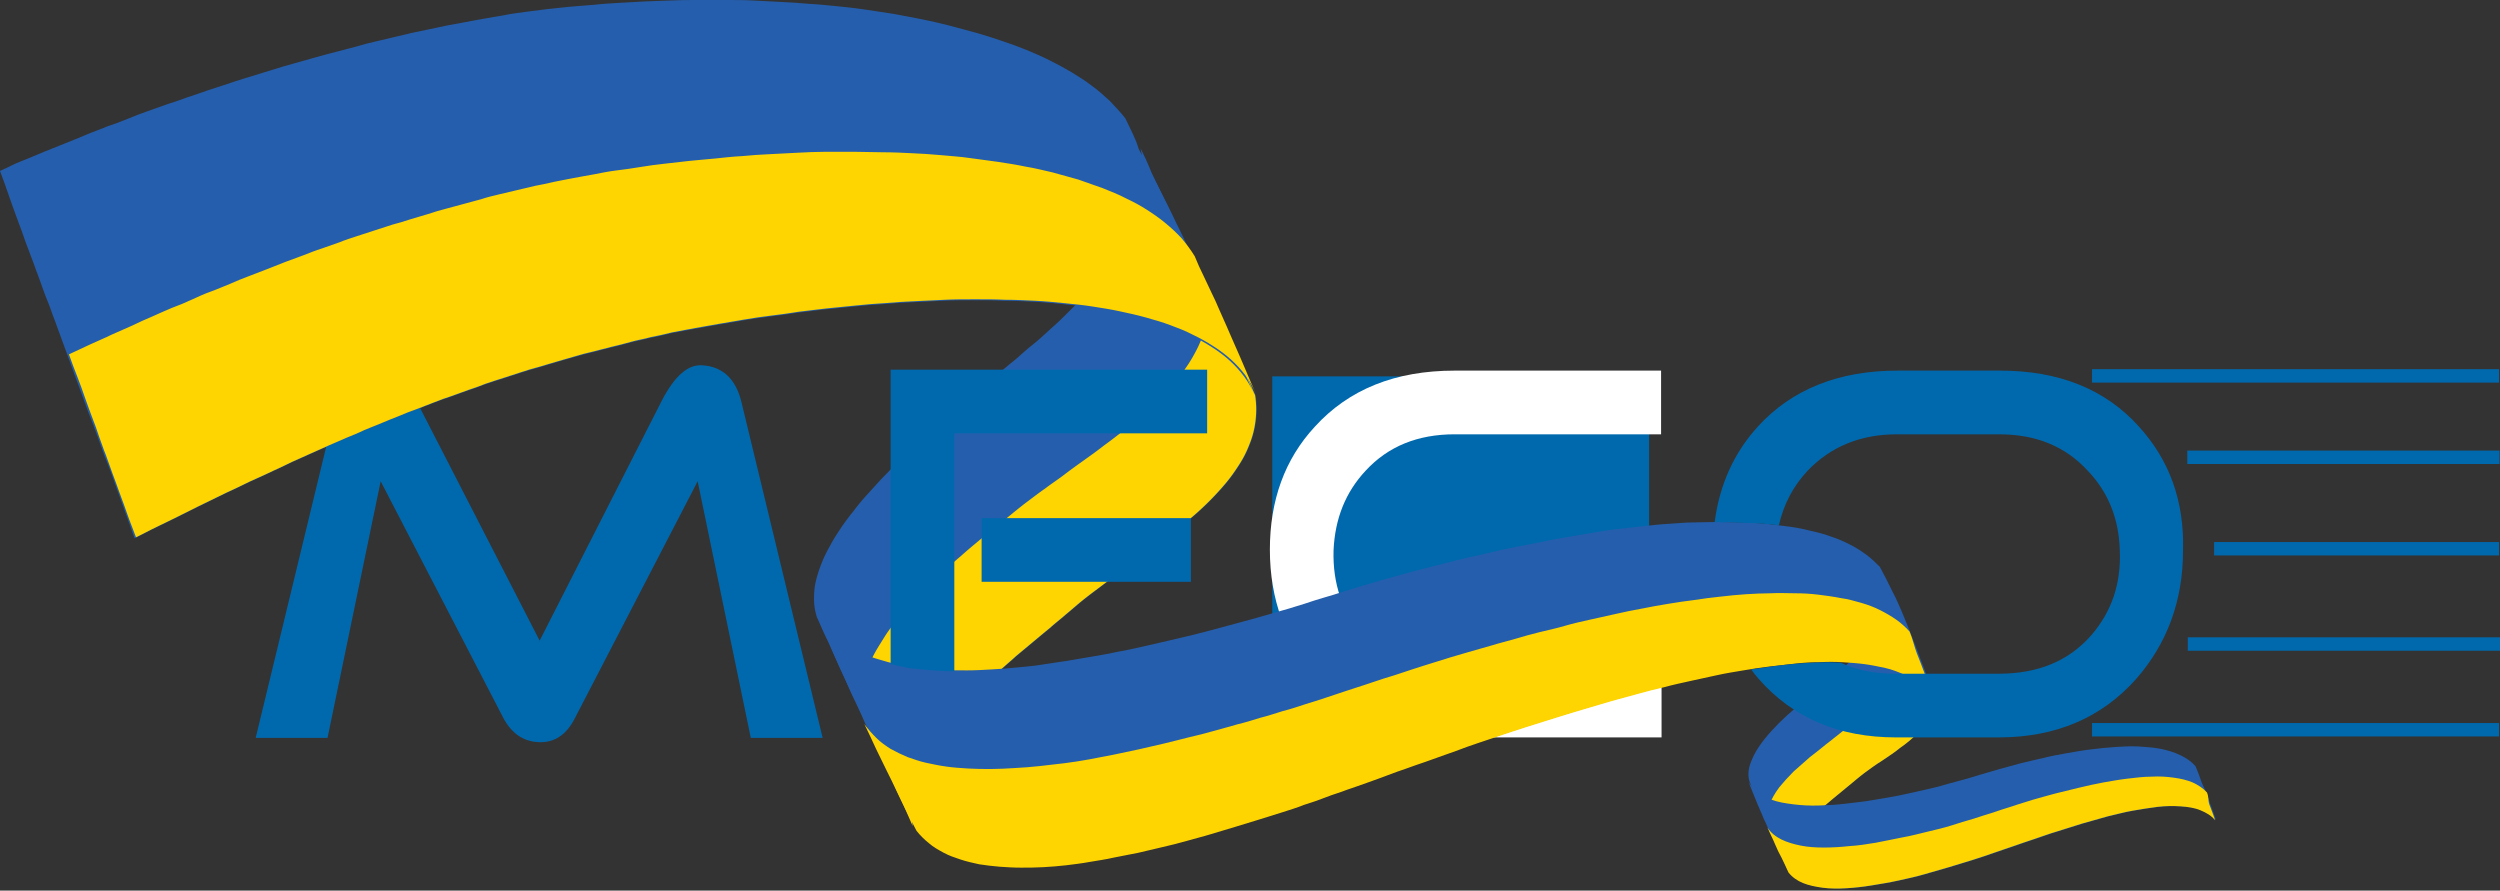 <svg version="1.1" id="Layer_1" xmlns="http://www.w3.org/2000/svg" x="0" y="0" viewBox="0 0 522.1 186" xml:space="preserve"><rect x="0" y="0" width="522.1" height="186" fill="#333333" stroke="none"/><style>.st0{fill-rule:evenodd;clip-rule:evenodd}.st0,.st1{fill:#0069ae}.st3{display:none}.st4{display:inline;opacity:0;fill:#fff}.st5,.st6,.st7{display:inline;opacity:1.960784e-02;fill:#fbfbfa}.st6,.st7{opacity:3.921569e-02;fill:#f8f7f7}.st7{opacity:5.882353e-02;fill:#f5f4f4}.st10,.st8,.st9{display:inline;opacity:7.843138e-02;fill:#f3f2f1}.st10,.st9{opacity:9.803922e-02;fill:#f1efef}.st10{opacity:.118;fill:#eeedec}.st11,.st12,.st13{display:inline;opacity:.137;fill:#ecebea}.st12,.st13{opacity:.157;fill:#eae8e8}.st13{opacity:.176;fill:#e8e6e6}.st14,.st15,.st16{display:inline;opacity:.196;fill:#e6e4e4}.st15,.st16{opacity:.216;fill:#e3e2e1}.st16{opacity:.235;fill:#e1e0df}.st17,.st18,.st19{display:inline;opacity:.255;fill:#dfdedd}.st18,.st19{opacity:.275;fill:#dddbdb}.st19{opacity:.294;fill:#dbd9d9}.st20,.st21,.st22{display:inline;opacity:.314;fill:#d9d7d7}.st21,.st22{opacity:.333;fill:#d7d5d5}.st22{opacity:.353;fill:#d5d3d3}.st23,.st24,.st25{display:inline;opacity:.372;fill:#d3d1d1}.st24,.st25{opacity:.392;fill:#d1cfcf}.st25{opacity:.412;fill:#cfcdcd}.st26,.st27,.st28{display:inline;opacity:.431;fill:#cdcbcb}.st27,.st28{opacity:.451;fill:#cbc9c9}.st28{opacity:.471;fill:#c9c7c7}.st29,.st30,.st31{display:inline;opacity:.49;fill:#c7c5c5}.st30,.st31{opacity:.51;fill:#c5c4c3}.st31{opacity:.529;fill:#c4c2c1}.st32,.st33,.st34{display:inline;opacity:.549;fill:#c2c0c0}.st33,.st34{opacity:.569;fill:#c0bebe}.st34{opacity:.588;fill:#bebcbc}.st35,.st36,.st37{display:inline;opacity:.608;fill:#bcbaba}.st36,.st37{opacity:.627;fill:#bab8b8}.st37{opacity:.647;fill:#b8b7b6}.st38,.st39,.st40{display:inline;opacity:.667;fill:#b6b5b5}.st39,.st40{opacity:.686;fill:#b4b3b3}.st40{opacity:.706;fill:#b3b1b1}.st41,.st42,.st43{display:inline;opacity:.726;fill:#b1b0af}.st42,.st43{opacity:.745;fill:#afaeae}.st43{opacity:.765;fill:#adacac}.st44,.st45,.st46{display:inline;opacity:.784;fill:#abaaaa}.st45,.st46{opacity:.804;fill:#aaa9a9}.st46{opacity:.824;fill:#a8a7a7}.st47,.st48,.st49{display:inline;opacity:.843;fill:#a6a5a5}.st48,.st49{opacity:.863;fill:#a4a4a4}.st49{opacity:.882;fill:#a3a2a2}.st50,.st51,.st52{display:inline;opacity:.902;fill:#a1a0a0}.st51,.st52{opacity:.922;fill:#9f9f9f}.st52{opacity:.941;fill:#9d9d9d}.st53{opacity:.961;fill:#9c9b9c}.st53,.st54,.st55{display:inline}.st54{opacity:.98;fill:#9a9a9a}.st55{fill:#989898}.st56{fill:#255eac}.st57{fill:#fed500}</style><path class="st0" d="M265.7 78.6h78.7v74h-78.7z"/><path class="st1" d="M146.8 76.3c-3.1-.3-5.9 2.2-8.6 7.4l-25.5 50.1-25.7-50c-2.7-5.3-5.6-7.8-8.6-7.5-4.2.4-6.8 2.9-8 7.6l-17 70.2h15l11.1-53.6 25.6 49.4c1.8 3.4 4.4 5.1 7.8 5.1 3.1 0 5.5-1.7 7.2-5.1l25.6-49.4 11.1 53.6h15l-17-70.3c-1.2-4.7-3.9-7.2-8-7.5z"/><path d="M303.7 153.8c-11.9 0-21.5-4.1-28.7-12.2-6.5-7.4-9.8-16.4-9.8-26.8 0-10.3 3.1-18.9 9.4-25.7 7.1-7.8 16.8-11.7 29.2-11.7h43.1v13.3h-43.1c-7.7 0-13.9 2.5-18.6 7.6-4.2 4.5-6.4 10-6.7 16.6-.2 7 1.8 12.8 6 17.7 4.7 5.4 11.1 8.1 19.4 8.1H347V154h-43.3z" fill="#fff"/><path class="st0" d="M436.9 77.1h85v2.8h-85zM456.8 94.1H522v2.8h-65.2zM462.4 113.2h59.5v2.8h-59.5zM456.9 133.1h65.2v2.8h-65.2zM436.9 151h85v2.8h-85z"/><g><path class="st56" d="M394.1 122.6c.4 2 .2 3.8-.3 5.5-.5 1.7-1.4 3.2-2.5 4.7-1.1 1.4-2.3 2.8-3.6 4.1-1.3 1.3-2.7 2.5-4 3.6-1.4 1.1-2.7 2.2-4 3.3-1.3 1.1-2.4 2-3.4 2.9-1 .9-2.1 1.8-3.2 2.8-1.1 1-2.1 2-3.1 3.1s-1.9 2.2-2.7 3.4c-.8 1.2-1.4 2.4-1.8 3.6-.4 1.2-.5 2.5-.1 3.7.5 1.3 1.1 2.5 1.6 3.7.5 1.2 1 2.3 1.5 3.4s1 2.2 1.5 3.4c.5 1.2 1.1 2.4 1.6 3.7.6 1.3 1.2 2.7 1.8 4.2-.3-1.6-.1-3.1.4-4.5s1.3-2.7 2.3-3.9c.9-1.2 2-2.4 3.2-3.4 1.1-1.1 2.3-2.1 3.5-3.1 1.2-1 2.3-1.9 3.4-2.8 1.1-.9 2-1.7 3.2-2.6 1.1-.8 2.3-1.7 3.6-2.5 1.3-.9 2.6-1.7 3.8-2.7 1.3-.9 2.5-1.9 3.6-3s2-2.3 2.7-3.6c.6-1.4.9-2.9.7-4.7-.7-1.3-1.4-2.7-2.1-4.2s-1.3-2.9-1.8-4.3c-.6-1.4-1.2-2.9-1.8-4.4s-1.2-3-1.9-4.6c-.7-1.5-1.3-3.2-2.1-4.8z"/><path class="st57" d="M399 134.3c.4 1.9.1 3.5-.5 5s-1.5 2.8-2.5 4.1-2.3 2.4-3.6 3.5-2.6 2.1-3.9 3.1c-1.3 1-2.6 1.9-3.8 2.8-1.2.9-2.2 1.8-3.3 2.6-1.1.9-2.2 1.8-3.4 2.7-1.1 1-2.3 2-3.4 3-1.1 1.1-2.1 2.2-3 3.3-.9 1.2-1.6 2.4-2.1 3.7s-.7 2.6-.4 4c.6 1.3 1 2.3 1.5 3.3s.9 1.9 1.3 2.9.9 2.1 1.5 3.4c-.3-1.6-.1-3.1.4-4.5s1.3-2.7 2.3-3.9c.9-1.2 2-2.4 3.2-3.4 1.1-1.1 2.3-2.1 3.5-3.1 1.2-1 2.3-1.9 3.4-2.8 1.1-.9 2-1.7 3.2-2.6 1.1-.8 2.3-1.7 3.6-2.5 1.3-.9 2.6-1.7 3.8-2.7 1.3-.9 2.5-1.9 3.6-3s2-2.3 2.7-3.6c.6-1.4.9-2.9.7-4.7-.6-1.1-1.1-2.2-1.6-3.2s-1-2.1-1.5-3.3c-.5-1.2-1.1-2.5-1.7-4.1z"/><path class="st56" d="M458.5 160c-.9-1-1.9-1.7-3.2-2.3-1.2-.6-2.6-1-4-1.3-1.5-.3-3-.4-4.6-.5-1.6-.1-3.3 0-4.9.1-1.7.1-3.4.3-5.1.5-1.7.2-3.4.5-5.1.8-1.7.3-3.3.6-4.9 1-1.6.4-3.2.7-4.7 1.1s-3 .8-4.4 1.2-2.8.8-4.1 1.2c-1.3.4-2.6.8-4.1 1.2-1.5.4-3 .8-4.7 1.3-1.6.4-3.4.8-5.2 1.2s-3.6.8-5.5 1.1c-1.9.3-3.8.7-5.7.9s-3.8.5-5.7.6-3.7.2-5.5.1c-1.8-.1-3.4-.3-5-.6-1.5-.3-2.9-.8-4.1-1.5-1.2-.7-2.1-1.6-2.8-2.8.4 1.2 1 2.5 1.5 3.8.5 1.3 1.1 2.5 1.6 3.8.6 1.2 1.1 2.5 1.7 3.7.6 1.2 1.2 2.5 1.8 3.8.6 1.3 1.2 2.6 1.9 3.8.8 1 1.8 1.7 3 2.2 1.2.5 2.7.8 4.2 1 1.5.2 3.2.2 4.9.1s3.5-.3 5.3-.6c1.8-.3 3.7-.6 5.5-1 1.8-.4 3.7-.8 5.4-1.3s3.5-1 5.2-1.5c1.7-.5 3.3-1 4.9-1.5s3.1-1 4.5-1.5 2.7-.9 4.1-1.4c1.4-.5 2.9-1 4.4-1.5 1.5-.5 3.1-1.1 4.8-1.6s3.4-1.1 5.1-1.6c1.7-.5 3.5-1 5.3-1.5 1.8-.4 3.5-.9 5.3-1.2 1.8-.3 3.5-.6 5.2-.8s3.3-.2 4.8-.1 2.9.3 4.1.8c1.2.5 2.3 1.1 3.1 2.1-.7-2.1-1.2-3.2-1.5-4.3s-.7-1.9-1.2-2.9-.7-2.1-1.6-4.1z"/><path class="st57" d="M460.9 165.5c-.8-.9-1.9-1.6-3-2.1-1.2-.5-2.5-.8-4-1-1.4-.2-3-.3-4.6-.2-1.6 0-3.2.2-4.9.4-1.7.2-3.4.5-5.1.8-1.7.3-3.4.7-5.1 1.1-1.7.4-3.3.8-4.9 1.2-1.6.4-3.2.9-4.7 1.3-1.5.5-3 .9-4.4 1.4-1.4.4-2.8.9-4 1.3-1.3.4-2.6.8-4.1 1.3-1.5.4-3 .9-4.6 1.4-1.6.5-3.3.9-5 1.3-1.7.4-3.5.9-5.3 1.2-1.8.4-3.6.7-5.5 1.1-1.8.3-3.7.6-5.5.7-1.8.2-3.6.3-5.3.3-1.7 0-3.3-.1-4.8-.4s-2.9-.7-4.1-1.3c-1.2-.6-2.2-1.4-2.9-2.5.6 1.4 1.2 2.5 1.6 3.5s.9 2 1.4 2.9c.5 1 .9 1.9 1.4 3 .8 1 1.8 1.7 3 2.2 1.2.5 2.7.8 4.2 1 1.5.2 3.2.2 4.9.1s3.5-.3 5.3-.6c1.8-.3 3.7-.6 5.5-1 1.8-.4 3.7-.8 5.4-1.3s3.5-1 5.2-1.5c1.7-.5 3.3-1 4.9-1.5s3.1-1 4.5-1.5 2.7-.9 4.1-1.4c1.4-.5 2.9-1 4.4-1.5 1.5-.5 3.1-1.1 4.8-1.6s3.4-1.1 5.1-1.6c1.7-.5 3.5-1 5.3-1.5 1.8-.4 3.5-.9 5.3-1.2 1.8-.3 3.5-.6 5.2-.8s3.3-.2 4.8-.1 2.9.3 4.1.8c1.2.5 2.3 1.1 3.1 2.1-.5-1.6-.9-2.4-1.2-3.3s-.1-1.6-.5-2.5z"/><path class="st56" d="M238.2 31c.4 2 .6 3.9.6 5.8s-.3 3.7-.7 5.4-1 3.4-1.7 5.1c-.7 1.6-1.5 3.2-2.5 4.8-.9 1.5-2 3-3.1 4.5s-2.3 2.9-3.5 4.2c-1.2 1.4-2.5 2.7-3.8 4-1.3 1.3-2.6 2.6-4 3.8-1.3 1.2-2.7 2.5-4.1 3.6s-2.7 2.4-4.1 3.5-2.7 2.3-4 3.4l-3.9 3.3c-1.3 1.1-2.7 2.3-3.7 3.2-1 .9-2 1.8-3.1 2.7-1 .9-2.1 1.8-3.1 2.8-1.1.9-2.1 1.9-3.2 2.9s-2.1 2-3.2 3-2.1 2.1-3.1 3.1l-3 3.3c-1 1.1-1.9 2.2-2.8 3.4-.9 1.1-1.8 2.3-2.6 3.5-.8 1.2-1.6 2.4-2.2 3.6-.7 1.2-1.3 2.4-1.8 3.7-.5 1.2-.9 2.5-1.2 3.7s-.4 2.5-.4 3.8c0 1.3.2 2.5.6 3.8.7 1.5 1.3 3 2 4.4.7 1.4 1.3 2.9 1.9 4.2s1.3 2.8 1.9 4.1 1.2 2.7 1.9 4 1.2 2.7 1.9 4c.6 1.3 1.3 2.7 1.9 4.1.6 1.4 1.3 2.8 2 4.2.7 1.4 1.4 2.9 2.1 4.5s1.4 3.1 2.2 4.8c.8 1.7 1.5 3.4 2.3 5.3-.3-1.7-.4-3.3-.3-4.9s.4-3.1.9-4.6c.4-1.5 1-2.9 1.7-4.3s1.5-2.8 2.4-4.1c.9-1.3 1.9-2.6 2.9-3.9 1-1.3 2.1-2.5 3.3-3.7 1.1-1.2 2.3-2.4 3.5-3.5l3.6-3.3c1.2-1.1 2.4-2.1 3.6-3.2l3.6-3c1.2-1 2.4-2 3.5-2.9 1.1-1 2.3-1.9 3.3-2.8 1.1-.9 2.1-1.8 3.2-2.7 1.1-.9 2.3-1.8 3.5-2.7 1.2-.9 2.4-1.8 3.7-2.8 1.3-.9 2.6-1.9 3.9-2.8 1.3-1 2.7-1.9 4-2.9 1.3-1 2.7-2 4-3.1 1.3-1 2.7-2.1 3.9-3.2a59.594 59.594 0 0 0 7.1-7.1c1.1-1.3 2-2.6 2.9-4 .9-1.4 1.6-2.8 2.2-4.4.6-1.5 1-3.1 1.2-4.8.2-1.7.2-3.4-.1-5.3-.3-.7-.7-1.6-1.1-2.6-.4-1-1-2.1-1.5-3.3-.5-1.2-1.1-2.4-1.7-3.7-.6-1.3-1.2-2.7-1.9-4-.6-1.4-1.3-2.8-2-4.2-.7-1.4-1.4-2.9-2.1-4.4-.7-1.5-1.4-3-2.1-4.6s-1.5-3.1-2.2-4.7c-.8-1.6-1.5-3.2-2.3-4.9-.8-1.6-1.6-3.3-2.4-5-.8-1.7-1.6-3.3-2.4-5-.7-1.8-1.5-3.5-2.3-5.1z"/><path class="st57" d="M252 60c.3 1.9.4 3.6.2 5.3-.2 1.7-.5 3.3-1.1 4.9-.5 1.6-1.3 3.1-2.1 4.5s-1.8 2.8-2.9 4.2c-1.1 1.3-2.2 2.6-3.4 3.9-1.2 1.2-2.5 2.5-3.8 3.6-1.3 1.2-2.7 2.3-4.1 3.4-1.4 1.1-2.8 2.2-4.2 3.2-1.4 1.1-2.8 2.1-4.2 3.1-1.4 1-2.8 2-4.1 3s-2.7 1.9-4 2.9c-1.3.9-2.6 1.9-3.8 2.8s-2.3 1.8-3.4 2.7c-1.1.9-2.2 1.8-3.4 2.7-1.1.9-2.3 1.9-3.5 2.9s-2.4 2-3.5 3c-1.2 1-2.4 2.1-3.5 3.1-1.2 1.1-2.3 2.2-3.5 3.3-1.1 1.1-2.2 2.2-3.3 3.4-1.1 1.2-2.1 2.3-3.1 3.6-1 1.2-1.9 2.4-2.7 3.7-.8 1.3-1.6 2.5-2.3 3.9-.7 1.3-1.2 2.7-1.6 4-.4 1.4-.7 2.8-.8 4.2-.1 1.4 0 2.8.3 4.3.7 1.5 1.3 2.9 1.9 4.2.6 1.3 1.2 2.5 1.7 3.7.5 1.2 1.1 2.3 1.6 3.5.5 1.1 1.1 2.3 1.6 3.5.5 1.2 1.1 2.4 1.7 3.7.6 1.3 1.2 2.7 1.9 4.3-.3-1.7-.4-3.3-.3-4.9s.4-3.1.9-4.6c.4-1.5 1-2.9 1.7-4.3s1.5-2.8 2.4-4.1c.9-1.3 1.9-2.6 2.9-3.9 1-1.3 2.1-2.5 3.3-3.7 1.1-1.2 2.3-2.4 3.5-3.5l3.6-3.3c1.2-1.1 2.4-2.1 3.6-3.2l3.6-3c1.2-1 2.4-2 3.5-2.9 1.1-1 2.3-1.9 3.3-2.8 1.1-.9 2.1-1.8 3.2-2.7 1.1-.9 2.3-1.8 3.5-2.7 1.2-.9 2.4-1.8 3.7-2.8 1.3-.9 2.6-1.9 3.9-2.8 1.3-1 2.7-1.9 4-2.9 1.3-1 2.7-2 4-3.1 1.3-1 2.7-2.1 3.9-3.2a59.594 59.594 0 0 0 7.1-7.1c1.1-1.3 2-2.6 2.9-4 .9-1.4 1.6-2.8 2.2-4.4.6-1.5 1-3.1 1.2-4.8.2-1.7.2-3.4-.1-5.3-.4-.8-.8-1.9-1.3-3s-1.1-2.4-1.7-3.7-1.2-2.7-1.9-4.2-1.5-3.2-2.4-5c-.7-2.1-1.7-4.2-2.8-6.6z"/><g><path class="st56" d="M235 24.7c-1-1.3-2.1-2.4-3.2-3.6-1.2-1.1-2.4-2.2-3.8-3.2-1.3-1-2.7-1.9-4.2-2.8s-3-1.7-4.6-2.5c-1.6-.8-3.2-1.5-4.9-2.2-1.7-.7-3.4-1.3-5.2-1.9s-3.6-1.2-5.4-1.7-3.7-1-5.6-1.5c-1.9-.5-3.8-.9-5.7-1.3-1.9-.4-3.8-.7-5.8-1.1-1.9-.3-3.9-.6-5.9-.9-2-.3-3.9-.5-5.9-.7-2-.2-3.9-.4-5.9-.5-2-.2-3.9-.3-5.9-.4s-3.9-.2-5.8-.3-3.9-.1-5.8-.1h-5.7c-1.9 0-3.7 0-5.6.1s-3.7.1-5.5.2-3.6.2-5.3.3c-1.8.1-3.5.2-5.2.4-1.7.1-3.4.3-5 .4-1.6.2-3.3.3-4.8.5s-3.1.4-4.7.6c-1.5.2-3 .4-4.4.7-1.4.2-2.8.5-4.1.7-1.3.2-2.6.5-3.8.7s-2.6.5-3.8.7c-1.3.3-2.5.5-3.8.8-1.3.3-2.5.5-3.8.8-1.3.3-2.5.6-3.8.9-1.3.3-2.5.6-3.8.9-1.3.3-2.5.6-3.8 1-1.3.3-2.5.7-3.8 1-1.3.3-2.6.7-3.8 1-1.3.4-2.6.7-3.9 1.1-1.3.4-2.6.7-3.9 1.1l-3.9 1.2-3.9 1.2c-1.3.4-2.6.8-4 1.3-1.3.4-2.7.9-4 1.3-1.3.5-2.7.9-4.1 1.4-1.4.5-2.7 1-4.1 1.4l-4.2 1.5c-1.4.5-2.8 1-4.2 1.6s-2.8 1.1-4.3 1.6c-1.4.6-2.9 1.1-4.3 1.7s-2.9 1.2-4.4 1.8l-4.5 1.8c-1.5.6-3 1.3-4.6 1.9S1.6 35 0 35.7c.7 1.8 1.3 3.6 1.9 5.3.6 1.7 1.2 3.4 1.8 5 .6 1.6 1.2 3.2 1.7 4.7.6 1.5 1.1 3 1.7 4.5.5 1.5 1.1 2.9 1.6 4.4.5 1.4 1 2.8 1.6 4.2.5 1.4 1 2.8 1.5 4.1.5 1.4 1 2.7 1.5 4.1.5 1.4 1 2.7 1.5 4.1.5 1.4 1 2.7 1.5 4.1.5 1.4 1 2.7 1.5 4.1.5 1.4 1 2.8 1.6 4.2.5 1.4 1.1 2.9 1.6 4.4.5 1.5 1.1 3 1.7 4.5.6 1.5 1.1 3.1 1.7 4.7.6 1.6 1.2 3.3 1.8 5 .6 1.7 1.3 3.5 1.9 5.3 1.5-.7 2.9-1.5 4.4-2.2 1.4-.7 2.9-1.4 4.3-2.1L41 106c1.4-.7 2.7-1.3 4.1-2 1.4-.7 2.7-1.3 4-1.9 1.3-.6 2.6-1.3 4-1.9s2.6-1.2 3.9-1.8 2.6-1.2 3.8-1.8c1.3-.6 2.5-1.1 3.8-1.7 1.3-.6 2.5-1.1 3.8-1.7 1.2-.5 2.5-1.1 3.7-1.6 1.2-.5 2.5-1 3.7-1.6 1.2-.5 2.5-1 3.7-1.5 1.2-.5 2.4-1 3.7-1.5 1.2-.5 2.4-1 3.6-1.4 1.2-.5 2.4-.9 3.6-1.4 1.2-.5 2.4-.9 3.6-1.3 1.2-.4 2.4-.9 3.6-1.3 1.2-.4 2.4-.8 3.6-1.3 1.2-.4 2.4-.8 3.7-1.2 1.2-.4 2.5-.8 3.7-1.2 1.2-.4 2.5-.8 3.7-1.1 1.2-.4 2.5-.7 3.7-1.1 1.3-.4 2.5-.7 3.8-1.1 1.3-.4 2.5-.7 3.8-1 1.3-.3 2.6-.7 3.9-1 1.3-.3 2.5-.6 3.9-1s2.8-.6 4.2-1c1.5-.3 3-.6 4.5-1l4.8-.9c1.6-.3 3.3-.6 5.1-.9 1.7-.3 3.5-.6 5.3-.9 1.8-.3 3.7-.6 5.5-.8s3.8-.5 5.7-.8c1.9-.2 3.9-.5 5.9-.7l6-.6c2-.2 4.1-.4 6.1-.5 2.1-.2 4.1-.3 6.2-.4l6.3-.3c2.1-.1 4.2-.1 6.3-.1s4.2 0 6.3.1c2.1 0 4.1.1 6.2.2 2.1.1 4.1.3 6.1.5s4 .4 5.9.7c1.9.3 3.9.6 5.7 1 1.9.4 3.7.8 5.5 1.3s3.5 1 5.1 1.6 3.2 1.2 4.7 2c1.5.7 2.9 1.5 4.3 2.4s2.6 1.8 3.7 2.8c1.1 1 2.1 2.1 3 3.3.9 1.2 1.6 2.5 2.2 3.9-1-2.3-1.9-4.3-2.7-6.2-.8-1.9-1.6-3.6-2.3-5.2-.7-1.6-1.4-3.1-2-4.5-.6-1.4-1.2-2.7-1.8-4-.6-1.3-1.1-2.5-1.7-3.7s-1.1-2.3-1.6-3.5-1.1-2.3-1.6-3.4c-.6-1.1-1.1-2.3-1.7-3.5s-1.2-2.4-1.8-3.7c-.6-1.3-1.3-2.6-2-4s-1.5-2.9-2.3-4.5c-.8-1.6-1.7-3.3-2.7-5.2-.6-2.1-1.7-4.1-2.8-6.4z"/><path class="st57" d="M249.5 53.5c-.8-1.3-1.7-2.5-2.7-3.7-1-1.1-2.2-2.2-3.4-3.2-1.2-1-2.5-1.9-3.9-2.8-1.4-.9-2.9-1.7-4.4-2.4-1.5-.8-3.1-1.4-4.8-2.1l-5.1-1.8-5.4-1.5c-1.8-.4-3.7-.9-5.6-1.2-1.9-.4-3.8-.7-5.8-1-2-.3-3.9-.5-5.9-.8s-4-.4-6-.6c-2-.2-4-.3-6-.4-2-.1-4-.2-6.1-.2s-4-.1-6-.1h-6c-2 0-4 .1-5.9.2-2 .1-3.9.2-5.8.3-1.9.1-3.8.2-5.7.4-1.9.1-3.8.3-5.6.5-1.8.2-3.7.3-5.4.5-1.8.2-3.5.4-5.3.6-1.7.2-3.4.4-5.1.7s-3.3.5-4.9.7c-1.6.2-3.1.5-4.6.8-1.5.3-3 .5-4.4.8-1.4.3-2.8.5-4.1.8s-2.6.6-3.8.8c-1.3.3-2.5.6-3.8.9-1.3.3-2.5.6-3.8.9s-2.5.6-3.7 1c-1.2.3-2.5.7-3.7 1-1.2.3-2.5.7-3.7 1-1.2.3-2.5.7-3.7 1.1s-2.5.7-3.7 1.1c-1.2.4-2.5.8-3.7 1.1-1.2.4-2.5.8-3.7 1.2-1.2.4-2.5.8-3.7 1.2-1.2.4-2.5.8-3.7 1.3-1.2.4-2.5.9-3.7 1.3-1.3.4-2.5.9-3.8 1.4s-2.5.9-3.8 1.4c-1.3.5-2.5 1-3.8 1.5l-3.9 1.5c-1.3.5-2.6 1-3.9 1.6-1.3.5-2.6 1.1-4 1.6s-2.7 1.1-4 1.7c-1.3.6-2.7 1.2-4.1 1.7-1.4.6-2.8 1.2-4.1 1.8-1.4.6-2.8 1.2-4.2 1.9-1.4.6-2.9 1.3-4.3 1.9-1.4.7-2.9 1.3-4.4 2L14.4 74c.6 1.7 1.2 3.3 1.8 4.8.6 1.5 1.1 3 1.6 4.4.5 1.4 1 2.8 1.5 4.1.5 1.3 1 2.6 1.4 3.9.5 1.3.9 2.6 1.4 3.8.5 1.3.9 2.6 1.4 3.9.5 1.3 1 2.7 1.5 4.1.5 1.4 1.1 2.9 1.6 4.4s1.2 3.1 1.8 4.8c1.5-.7 2.9-1.5 4.4-2.2 1.4-.7 2.9-1.4 4.3-2.1l4.2-2.1c1.4-.7 2.7-1.3 4.1-2 1.4-.7 2.7-1.3 4-1.9 1.3-.6 2.6-1.3 4-1.9s2.6-1.2 3.9-1.8 2.6-1.2 3.8-1.8c1.3-.6 2.5-1.1 3.8-1.7 1.3-.6 2.5-1.1 3.8-1.7 1.2-.5 2.5-1.1 3.7-1.6 1.2-.5 2.5-1 3.7-1.6 1.2-.5 2.5-1 3.7-1.5 1.2-.5 2.4-1 3.7-1.5 1.2-.5 2.4-1 3.6-1.4 1.2-.5 2.4-.9 3.6-1.4 1.2-.5 2.4-.9 3.6-1.3 1.2-.4 2.4-.9 3.6-1.3 1.2-.4 2.4-.8 3.6-1.3 1.2-.4 2.4-.8 3.7-1.2 1.2-.4 2.5-.8 3.7-1.2 1.2-.4 2.5-.8 3.7-1.1 1.2-.4 2.5-.7 3.7-1.1 1.3-.4 2.5-.7 3.8-1.1 1.3-.4 2.5-.7 3.8-1 1.3-.3 2.6-.7 3.9-1 1.3-.3 2.5-.6 3.9-1s2.8-.6 4.2-1c1.5-.3 3-.6 4.5-1l4.8-.9c1.6-.3 3.3-.6 5.1-.9 1.7-.3 3.5-.6 5.3-.9 1.8-.3 3.7-.6 5.5-.8s3.8-.5 5.7-.8c1.9-.2 3.9-.5 5.9-.7l6-.6c2-.2 4.1-.4 6.1-.5 2.1-.2 4.1-.3 6.2-.4l6.3-.3c2.1-.1 4.2-.1 6.3-.1s4.2 0 6.3.1c2.1 0 4.1.1 6.2.2 2.1.1 4.1.3 6.1.5s4 .4 5.9.7c1.9.3 3.9.6 5.7 1 1.9.4 3.7.8 5.5 1.3s3.5 1 5.1 1.6 3.2 1.2 4.7 2c1.5.7 2.9 1.5 4.3 2.4s2.6 1.8 3.7 2.8c1.1 1 2.1 2.1 3 3.3.9 1.2 1.6 2.5 2.2 3.9-.9-2.1-1.7-3.9-2.4-5.6-.7-1.7-1.4-3.2-2-4.6-.6-1.4-1.2-2.7-1.7-3.9-.5-1.2-1.1-2.4-1.6-3.6-.5-1.2-1-2.3-1.6-3.5s-1.1-2.4-1.7-3.6c-.6-1.2-1.2-2.5-1.8-4z"/></g><g><path class="st56" d="M392.6 118.4c-.9-.9-1.8-1.8-2.9-2.6-1.1-.8-2.2-1.5-3.4-2.1-1.2-.6-2.5-1.2-3.8-1.6-1.3-.5-2.8-.9-4.2-1.2-1.5-.4-3-.7-4.5-.9-1.5-.2-3.1-.4-4.8-.6-1.6-.1-3.3-.3-5-.3s-3.4-.1-5.1-.1-3.5.1-5.2.1-3.5.2-5.3.3-3.6.3-5.3.5-3.6.4-5.4.6-3.6.5-5.3.8c-1.8.3-3.5.6-5.3.9-1.8.3-3.5.6-5.2 1-1.7.3-3.5.7-5.2 1s-3.4.7-5.1 1.1c-1.7.4-3.3.8-4.9 1.1l-4.8 1.2c-1.6.4-3.1.8-4.7 1.2s-3 .8-4.5 1.2c-1.5.4-2.9.8-4.3 1.2-1.4.4-2.8.8-4.1 1.2l-3.9 1.2c-1.2.4-2.5.8-3.9 1.2-1.3.4-2.7.8-4.1 1.3-1.4.4-2.8.9-4.3 1.3s-3 .9-4.5 1.3-3.1.9-4.7 1.3-3.2.9-4.8 1.3-3.3.9-5 1.3l-5.1 1.2c-1.7.4-3.4.8-5.2 1.2s-3.5.8-5.3 1.1c-1.8.4-3.5.7-5.3 1-1.8.3-3.6.6-5.3.9-1.8.3-3.6.5-5.3.8s-3.5.4-5.3.6c-1.8.2-3.5.3-5.2.4-1.7.1-3.4.2-5.1.2-1.7 0-3.4 0-5-.1s-3.2-.2-4.8-.4-3.1-.4-4.5-.7c-1.5-.3-2.9-.7-4.2-1.1-1.4-.4-2.7-.9-3.9-1.5-1.2-.6-2.4-1.2-3.4-2s-2-1.6-2.9-2.5c-.9-.9-1.6-2-2.3-3.1.5 1.5 1.1 3 1.7 4.5.6 1.5 1.2 3 1.9 4.5.6 1.5 1.3 3 2 4.5s1.3 3 2 4.4c.7 1.5 1.4 2.9 2 4.4.7 1.5 1.4 2.9 2.1 4.4s1.4 2.9 2.1 4.4c.7 1.5 1.5 3 2.2 4.5.7 1.5 1.5 3 2.3 4.6.8 1.5 1.5 3 2.3 4.5.8 1 1.6 1.8 2.6 2.6.9.8 2 1.4 3.1 2 1.1.6 2.3 1 3.5 1.4 1.2.4 2.5.7 3.9 1 1.4.2 2.8.4 4.2.5 1.4.1 2.9.2 4.5.2 1.5 0 3.1 0 4.7-.1s3.2-.2 4.8-.4c1.6-.2 3.3-.4 4.9-.7 1.7-.3 3.3-.5 5-.9 1.7-.3 3.4-.7 5.1-1l5.1-1.2c1.7-.4 3.4-.8 5.1-1.3s3.4-.9 5-1.4c1.7-.5 3.3-1 5-1.5 1.7-.5 3.3-1 4.9-1.5l4.8-1.5c1.6-.5 3.2-1 4.7-1.6 1.6-.5 3.1-1 4.6-1.6s3-1 4.5-1.6c1.5-.5 2.9-1 4.3-1.5s2.8-1 4.1-1.5c1.3-.5 2.7-1 3.9-1.4 1.3-.5 2.6-.9 4-1.4l4.2-1.5c1.4-.5 2.9-1 4.4-1.6 1.5-.5 3.1-1.1 4.7-1.6s3.2-1.1 4.8-1.6 3.3-1.1 5-1.6c1.7-.5 3.4-1.1 5.1-1.6s3.5-1.1 5.3-1.6c1.8-.5 3.6-1.1 5.4-1.6 1.8-.5 3.6-1 5.5-1.5 1.8-.5 3.7-1 5.5-1.4 1.8-.5 3.7-.9 5.5-1.3 1.8-.4 3.7-.8 5.5-1.2 1.8-.4 3.7-.7 5.5-1 1.8-.3 3.6-.6 5.4-.8 1.8-.2 3.6-.4 5.3-.6 1.7-.2 3.4-.3 5.1-.3 1.7-.1 3.3-.1 4.9 0 1.6.1 3.1.2 4.6.4s2.9.5 4.3.8 2.6.8 3.8 1.3c1.2.5 2.3 1.1 3.3 1.8s1.9 1.5 2.7 2.4c-.7-1.9-1.3-3.5-1.8-5-.6-1.5-1.1-2.9-1.6-4.2l-1.5-3.9c-.5-1.3-1.1-2.6-1.6-3.9-.6-1.4-1.2-2.8-2-4.3-.7-1.5-1.6-3.2-2.6-5.1z"/><path class="st57" d="M398.8 131.9c-.8-.9-1.8-1.8-2.8-2.5-1-.7-2.2-1.4-3.4-2s-2.5-1.1-3.9-1.5c-1.4-.4-2.8-.8-4.3-1-1.5-.3-3-.5-4.6-.7-1.6-.2-3.2-.3-4.9-.3s-3.3-.1-5.1 0c-1.7 0-3.5.1-5.2.2s-3.5.3-5.3.5-3.6.4-5.4.7c-1.8.2-3.6.5-5.5.8-1.8.3-3.6.6-5.5 1-1.8.3-3.6.7-5.4 1.1l-5.4 1.2c-1.8.4-3.6.8-5.3 1.3s-3.5.9-5.2 1.3c-1.7.4-3.4.9-5.1 1.4-1.7.5-3.4.9-5 1.4-1.6.5-3.3.9-4.9 1.4-1.6.5-3.2.9-4.7 1.4-1.5.5-3 .9-4.5 1.4-1.5.5-2.9.9-4.3 1.4-1.4.5-2.8.9-4.1 1.3-1.3.4-2.6.9-3.9 1.3-1.3.4-2.7.9-4 1.3-1.4.5-2.8.9-4.2 1.4s-2.9.9-4.4 1.4c-1.5.5-3 1-4.6 1.4-1.6.5-3.1 1-4.7 1.4-1.6.5-3.2 1-4.9 1.4-1.6.5-3.3.9-5 1.4-1.7.5-3.4.9-5.1 1.3-1.7.4-3.4.9-5.2 1.3-1.7.4-3.5.8-5.2 1.2-1.7.4-3.5.7-5.2 1.1-1.7.3-3.5.7-5.2 1s-3.5.6-5.2.8-3.5.4-5.2.6c-1.7.2-3.4.3-5.1.4-1.7.1-3.3.2-4.9.2-1.6 0-3.2 0-4.8-.1-1.6-.1-3.1-.2-4.5-.4-1.5-.2-2.9-.5-4.3-.8-1.4-.3-2.7-.8-3.9-1.2-1.2-.5-2.4-1.1-3.5-1.7-1.1-.7-2.1-1.4-3-2.3-.9-.9-1.7-1.8-2.5-2.9.9 1.9 1.8 3.7 2.5 5.3.8 1.6 1.5 3.1 2.2 4.5.7 1.4 1.4 2.8 2 4.1.7 1.4 1.3 2.7 2 4.1.7 1.4 1.4 2.8 2.2 4.3.8 1 1.6 1.8 2.6 2.6.9.8 2 1.4 3.1 2 1.1.6 2.3 1 3.5 1.4 1.2.4 2.5.7 3.9 1 1.4.2 2.8.4 4.2.5 1.4.1 2.9.2 4.5.2 1.5 0 3.1 0 4.7-.1s3.2-.2 4.8-.4c1.6-.2 3.3-.4 4.9-.7 1.7-.3 3.3-.5 5-.9 1.7-.3 3.4-.7 5.1-1l5.1-1.2c1.7-.4 3.4-.8 5.1-1.3s3.4-.9 5-1.4c1.7-.5 3.3-1 5-1.5 1.7-.5 3.3-1 4.9-1.5l4.8-1.5c1.6-.5 3.2-1 4.7-1.6 1.6-.5 3.1-1 4.6-1.6s3-1 4.5-1.6c1.5-.5 2.9-1 4.3-1.5s2.8-1 4.1-1.5c1.3-.5 2.7-1 3.9-1.4 1.3-.5 2.6-.9 4-1.4l4.2-1.5c1.4-.5 2.9-1 4.4-1.6 1.5-.5 3.1-1.1 4.7-1.6s3.2-1.1 4.8-1.6 3.3-1.1 5-1.6c1.7-.5 3.4-1.1 5.1-1.6s3.5-1.1 5.3-1.6c1.8-.5 3.6-1.1 5.4-1.6 1.8-.5 3.6-1 5.5-1.5 1.8-.5 3.7-1 5.5-1.4 1.8-.5 3.7-.9 5.5-1.3 1.8-.4 3.7-.8 5.5-1.2 1.8-.4 3.7-.7 5.5-1 1.8-.3 3.6-.6 5.4-.8 1.8-.2 3.6-.4 5.3-.6 1.7-.2 3.4-.3 5.1-.3 1.7-.1 3.3-.1 4.9 0 1.6.1 3.1.2 4.6.4s2.9.5 4.3.8 2.6.8 3.8 1.3c1.2.5 2.3 1.1 3.3 1.8s1.9 1.5 2.7 2.4c-.7-1.9-1.2-3.3-1.7-4.7-.5-1.4-1-2.6-1.5-3.9s-.8-2.8-1.5-4.5z"/></g></g><path class="st1" d="M186 138.7V77.2h66.1v13.3h-52.8v49.7s-2.5.1-9.7-.7m59.1-31.3v13.3H205v-13.3h43.7zM446.7 89.1c-7-7.8-16.7-11.7-29-11.7h-21.4c-12.3 0-22.1 3.9-29.2 11.7-5 5.5-8 12.2-9 19.9v.1c.2 0 .4 0 .5-.1.3 0 .5 0 .8.1 1.6-.1 3.2 0 4.7.1h.1c2.5 0 4.9.2 7.3.5 1-4.4 3-8.2 6-11.4 4.8-5 11-7.6 18.6-7.6h21.4c7.7 0 13.8 2.5 18.5 7.6 4.3 4.5 6.5 10 6.7 16.6.3 7-1.7 12.8-5.9 17.7-4.7 5.4-11.1 8.1-19.4 8.1H396c-4.5 0-8.1-.7-11.6-2.3l-2.6-.1c-5.6.1-8.7.4-16.1 1.5.5.7 1 1.3 1.6 2 7.2 8.2 16.8 12.2 28.7 12.2h21.4c11.9 0 21.5-4.1 28.7-12.2 6.5-7.4 9.8-16.4 9.8-26.8.3-10.4-2.9-19-9.2-25.9z"/></svg>